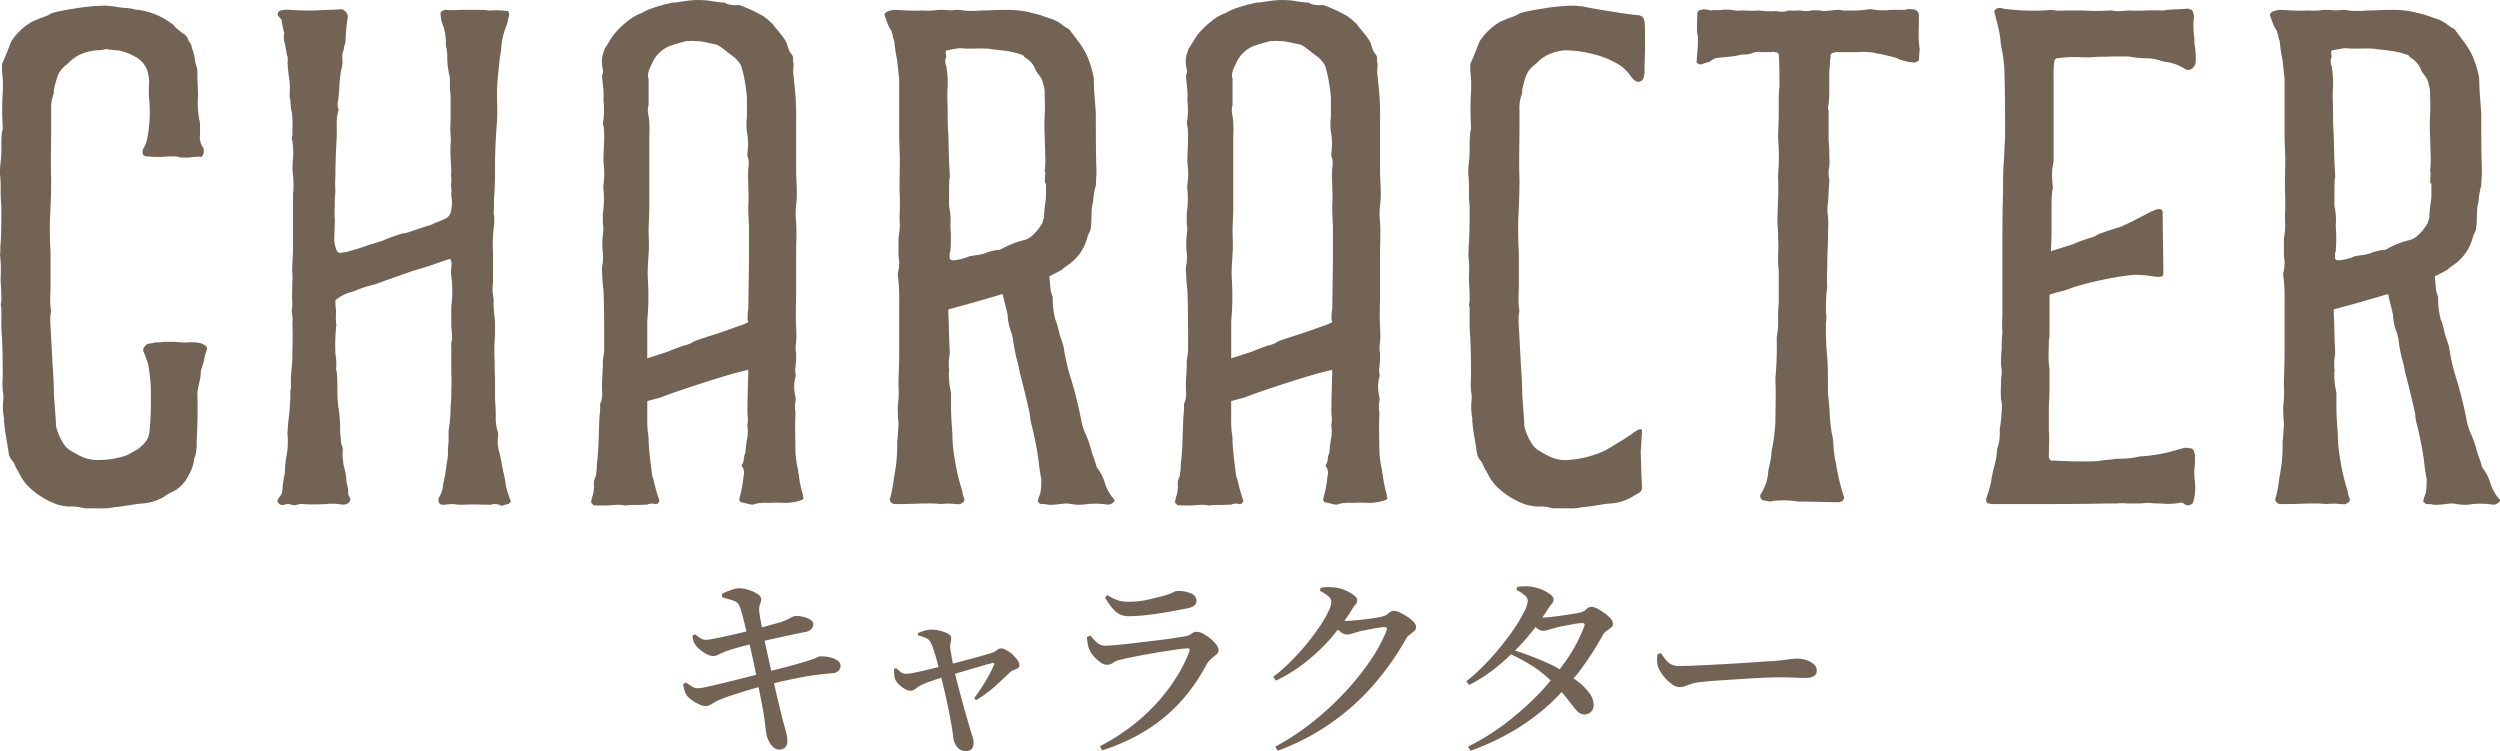 <svg xmlns="http://www.w3.org/2000/svg" xmlns:xlink="http://www.w3.org/1999/xlink" width="238.768" height="71.739" viewBox="0 0 238.768 71.739"><defs><style>.a{fill:none;}.b{clip-path:url(#a);}.c{fill:#726355;}</style><clipPath id="a"><rect class="a" width="238.768" height="71.739" transform="translate(0 0)"/></clipPath></defs><g transform="translate(0 0)"><g class="b"><path class="c" d="M19.3,32.821a3.553,3.553,0,0,0-1.352-.117,8.629,8.629,0,0,1-1.222-.058H15.695a5.611,5.611,0,0,1-.9.058c-.257.117-.515.058-.772.176-.322.292-.386.467-.322.7a9.365,9.365,0,0,1,.45,1.229,15.869,15.869,0,0,1,.258,2.456v.468a30.862,30.862,0,0,1-.129,3.451,1.876,1.876,0,0,1-.772,1.4,1.8,1.8,0,0,1-.514.409l-.836.468a7.8,7.8,0,0,1-2.7.468,3.73,3.73,0,0,1-1.608-.293A11.344,11.344,0,0,1,6.69,43a1.894,1.894,0,0,1-.515-.468,5.466,5.466,0,0,1-.836-1.871v-.351l-.193-2.691c0-.994-.064-1.93-.128-2.866l-.193-3.626a6.342,6.342,0,0,1,0-1.111,1.307,1.307,0,0,0,0-.7c-.065-.644,0-1.345,0-1.989V23.989c-.065-.936-.065-1.871-.065-2.807.065-1.345.129-2.632.129-3.977-.064-1.7,0-3.451,0-5.206V10.537a3.824,3.824,0,0,1,.193-1.462,1.049,1.049,0,0,0,.064-.468A7.447,7.447,0,0,1,5.4,7.613,2.35,2.35,0,0,1,6.24,6.268,3.757,3.757,0,0,0,6.754,5.8a3.683,3.683,0,0,1,1.158-.7A4.541,4.541,0,0,1,9.2,4.806a5.4,5.4,0,0,0,.965-.118,6.866,6.866,0,0,0,1.093.118,5.244,5.244,0,0,1,1.608.584,2.485,2.485,0,0,1,1.158,1.229,3.755,3.755,0,0,1,.193,1.7v.877a12.906,12.906,0,0,1-.193,4.211,2.787,2.787,0,0,1-.322.761.759.759,0,0,0-.064.526c0,.117.193.234.322.234a11.874,11.874,0,0,0,1.479.059c.128,0,.643-.059,1.158-.059a2.083,2.083,0,0,1,.643.117h.707c.258,0,.451-.058.644-.058a2.334,2.334,0,0,1,.643,0l.065-.059a.828.828,0,0,0,.128-.76c0-.059,0-.059-.065-.118a1.84,1.84,0,0,1-.257-1.227v-.761a1.829,1.829,0,0,0-.064-.585,8.913,8.913,0,0,1-.129-2.281c0-.761-.064-1.521-.064-2.281a1.485,1.485,0,0,0-.064-.526,4.254,4.254,0,0,1-.193-.878,3.58,3.58,0,0,0-.257-.877,1.284,1.284,0,0,0-.129-.468,1.141,1.141,0,0,1-.258-.468,1.069,1.069,0,0,0-.514-.526l-.643-.527c-.065-.058-.129-.116-.129-.175A6.839,6.839,0,0,0,13.251.945a2.054,2.054,0,0,1-.643-.117c-.129,0-.322-.058-.515-.058a10.571,10.571,0,0,1-1.35-.176c-.194,0-.451-.058-.708-.058A19.883,19.883,0,0,0,7.4.77C6.69.887,5.918,1,5.211,1.179c-.129.058-.258.058-.322.117a4.506,4.506,0,0,1-.772.351c-.386.117-.707.293-1.029.409A5.836,5.836,0,0,0,1.094,3.928C1.03,4.1.9,4.337.836,4.571.644,5.04.451,5.566.194,6.092v.76A10.345,10.345,0,0,1,.258,8.841a26.975,26.975,0,0,0,0,3.217,1.482,1.482,0,0,1-.064.526,11.464,11.464,0,0,0-.065,1.462,10.3,10.3,0,0,1-.064,1.4A7.778,7.778,0,0,0,0,16.678c.129,1,0,1.93.129,2.925,0,1.228,0,2.4-.064,3.626-.065.409,0,.76-.065,1.112a11.008,11.008,0,0,1,.065,2.046v.585a16.633,16.633,0,0,1,.064,1.814,1.1,1.1,0,0,0,0,.643V30.6a15.317,15.317,0,0,0,.065,1.7c.064,1.286.064,2.573.064,3.86a6.533,6.533,0,0,0,.064,1.579v.41a5.691,5.691,0,0,0,.064,1.813v.233c.065,1.053.322,2.106.45,3.159a1.555,1.555,0,0,0,.387.7,2.026,2.026,0,0,1,.257.526c.129.234.321.526.45.819a5.711,5.711,0,0,0,.708.994A7.6,7.6,0,0,0,5.532,48.2a5.536,5.536,0,0,0,.965.176,5.048,5.048,0,0,1,1.608.175h1.48a5.273,5.273,0,0,0,1.35-.117c.9-.058,1.8-.292,2.7-.35a4.534,4.534,0,0,0,2.123-.7,3.687,3.687,0,0,1,.836-.467A3.4,3.4,0,0,0,18.011,45.4a4.141,4.141,0,0,0,.514-1.4,1.289,1.289,0,0,1,.129-.468,5.389,5.389,0,0,0,.129-1.462c.064-.819.128-3.451.064-4.328,0-.76.322-1.4.322-2.164a1.56,1.56,0,0,1,.129-.526l.192-.644a4.62,4.62,0,0,1,.258-.994.367.367,0,0,0-.129-.41ZM127.239,35.4c0,.409-.129,4.094-.065,4.269a2.974,2.974,0,0,1,0,.76c-.064.293.065.585,0,.936v.293A11.161,11.161,0,0,0,126.981,43a.685.685,0,0,1-.064.351c-.129.292-.065.7-.258.994a.168.168,0,0,0,0,.234,1.013,1.013,0,0,1,.129.877,12.063,12.063,0,0,1-.385,2.106.341.341,0,0,0,.128.409c.386.059.708.176,1.093.234a3.793,3.793,0,0,1,1.544-.175,14.62,14.62,0,0,1,1.608,0,4.848,4.848,0,0,0,1.608-.293c.064-.058.129-.117.129-.175a.676.676,0,0,1-.065-.351,9.723,9.723,0,0,1-.385-1.871c-.064-.235-.064-.469-.129-.7a10.064,10.064,0,0,1-.193-1.463c0-1.169-.064-2.4,0-3.626v-.175a2.912,2.912,0,0,1,0-1.053c.064-.117,0-.293,0-.409a3.916,3.916,0,0,1,0-1.93c.064-.118,0-.235,0-.351a1.459,1.459,0,0,1,0-.527,10.3,10.3,0,0,0,.064-1.4,2.6,2.6,0,0,1,0-1,10.973,10.973,0,0,0,0-1.462c-.064-1.111,0-2.281,0-3.392V24.223c0-.877.065-2.164,0-3.041a6.517,6.517,0,0,1,0-1.579,7.79,7.79,0,0,0,.065-1.229c0-.7-.065-1.345-.065-2.046V11.473a26.061,26.061,0,0,0-.128-3.158c-.065-.41-.065-.819-.129-1.229s.064-.643,0-1.111c-.064-.175,0-.35-.064-.643l-.257-.351A4.8,4.8,0,0,1,130.9,4.1a4.063,4.063,0,0,0-.643-.936c-.193-.292-.451-.527-.644-.819a6.106,6.106,0,0,0-.965-.819,13.732,13.732,0,0,0-2.122-.994c-.064,0-.128-.059-.257-.059A2.437,2.437,0,0,1,125.18.361a.515.515,0,0,0-.322-.118,10.774,10.774,0,0,1-1.35-.175,8.1,8.1,0,0,0-2.058,0l-1.223.175a1.184,1.184,0,0,0-.45.059A13.592,13.592,0,0,0,118.1.77a5.373,5.373,0,0,0-1.028.467l-.451.176a1.426,1.426,0,0,1-.322.176,8.946,8.946,0,0,0-1.8,1.579c-.385.468-.643.994-.964,1.462-.065.117-.065.234-.129.351a2.861,2.861,0,0,0-.065,1.638.76.76,0,0,1-.063.526c0,.76.192,1.462.128,2.223V9.6a8.593,8.593,0,0,1,0,1.814,1.085,1.085,0,0,0,0,.643,5.819,5.819,0,0,1,.064,1.053c0,.7-.064,1.4-.064,2.1v.351a7.273,7.273,0,0,1,0,2.047c0,.175-.065.293,0,.468a9.5,9.5,0,0,1-.065,2.34v.936a3.19,3.19,0,0,1,0,1.111,7.121,7.121,0,0,0,0,1.638,4.651,4.651,0,0,1-.063,1.345,1.8,1.8,0,0,0,0,.585,14.89,14.89,0,0,0,.128,1.695c.064,1.7.064,3.451.064,5.206a5.612,5.612,0,0,1-.129,1.462v.351c0,.878-.127,1.813-.063,2.691a2.494,2.494,0,0,1-.129.994.327.327,0,0,0-.064.234,6.473,6.473,0,0,1-.065,1.111c-.064,1.345-.064,2.749-.193,4.094-.064.176,0,.351-.064.527a3.236,3.236,0,0,1-.065.818.689.689,0,0,1-.064.352,1.348,1.348,0,0,0-.129.877,4.094,4.094,0,0,1-.129.877,1.61,1.61,0,0,0-.127.527.207.207,0,0,0,.127.292.2.2,0,0,0,.065.117,17.351,17.351,0,0,0,1.737,0,3.8,3.8,0,0,1,1.157,0,.594.594,0,0,0,.322,0c.451-.059,1.158,0,1.608-.059h.322a1.184,1.184,0,0,1,.772-.058c.193.058.386-.176.386-.351a15.584,15.584,0,0,1-.579-2.047,1.262,1.262,0,0,1-.128-.468c-.129-.995-.258-1.989-.322-3.041a4.059,4.059,0,0,0-.064-.878,9.729,9.729,0,0,1-.065-1.345v-1.7l1.287-.351c.257-.117.514-.175.772-.293.964-.35,5.6-1.93,7.59-2.339Zm-.515-4.387-2.509.877q-1.156.351-2.123.7a2.664,2.664,0,0,1-.964.409c-.515.176-1.03.351-1.544.585l-1.994.644V30.657a25.645,25.645,0,0,0,.065-3.86,11.876,11.876,0,0,1,0-1.521l.064-1.053c.064-.76,0-1.52,0-2.222,0-.643.064-1.4.064-2.047v-6.96a9.663,9.663,0,0,0-.064-1.93,1.951,1.951,0,0,1,0-1.053V7.555c-.193-.644.193-1.17.45-1.755a3.137,3.137,0,0,1,1.544-1.4c.45-.175.965-.292,1.35-.41a.9.9,0,0,1,.387-.058,3.91,3.91,0,0,1,.836,0,1.956,1.956,0,0,1,.578.058c.451.059.837.176,1.416.293.514.292,1.158.877,1.608,1.17a3.815,3.815,0,0,1,.643.76,10.676,10.676,0,0,1,.45,2.047,7.887,7.887,0,0,1,.129,1.229v1.7a5.157,5.157,0,0,0,0,1.4,6.127,6.127,0,0,1,.064,1.872c0,.175-.064.351,0,.468a2.179,2.179,0,0,1,.065,1.111,12.8,12.8,0,0,0,0,1.579c0,.644.064,1.287,0,1.93,0,.468,0,.936.064,2.048V25.1l-.064,4.445a3.481,3.481,0,0,0-.065.819.9.9,0,0,0,.065.409c-.193.058-.322.176-.515.234M48.309,46.39a9.222,9.222,0,0,0-.258-1.4c-.129-.585-.192-1.229-.386-1.872a3.833,3.833,0,0,1-.128-1.228,1.378,1.378,0,0,0-.065-.878,5.276,5.276,0,0,1-.128-.994A17.163,17.163,0,0,0,47.28,38.2V36.1c-.065-.7,0-1.4-.065-2.164v-.994a19.147,19.147,0,0,0,.065-1.93c0-.761-.194-1.521-.129-2.34v-.117a4.037,4.037,0,0,1-.065-1.52V24.107a13.7,13.7,0,0,1,.129-2.808c-.064-.292.065-.585-.064-.877v-.176c.064-.585,0-1.169.064-1.7.065-.994.065-1.93.065-2.866,0-1.111.064-2.222.128-3.334A19.357,19.357,0,0,0,47.472,9.6,19.623,19.623,0,0,1,47.6,6.852c.064-.7.129-1.345.258-2.046a7.1,7.1,0,0,1,.578-2.515l.193-.878c0-.058-.064-.468-.193-.351A6.27,6.27,0,0,0,46.958,1,2.626,2.626,0,0,1,46.25.945H43.935a11.323,11.323,0,0,1-1.415,0c-.129,0-.451.176-.451.292a3.706,3.706,0,0,0,.322,1.4,7.039,7.039,0,0,1,.193,1.229V4.4a3.653,3.653,0,0,1,.128,1.17,9.4,9.4,0,0,0,.258,1.871v.234a11.02,11.02,0,0,0,.064,1.463V11.59a8.629,8.629,0,0,0,0,1.287,3.957,3.957,0,0,1,0,.877c-.064.936.065,1.813.065,2.749-.065.292.064.585,0,.877-.065.351.064.7,0,1.053v.293a2.907,2.907,0,0,1,0,1.286,1.03,1.03,0,0,1-.708.936,6.764,6.764,0,0,1-.707.293c-.194.058-.322.175-.515.233q-1.158.351-2.123.7c-.579.175-.45.058-.965.233s-1.029.351-1.544.585c-.386.117-.9.293-1.35.409-.9.352-1.094.352-1.995.644-.257.059-.45.059-.642.117-.129,0-.386-.117-.386-.234-.387-.878-.193-1.4-.193-2.632.064-.058-.065-.526,0-1.579a10.152,10.152,0,0,1,.064-1.4,13,13,0,0,1,0-1.579c0-1.287.064-2.515.129-3.743V11.941a4.211,4.211,0,0,1,.128-1.287.242.242,0,0,0,0-.292,1.527,1.527,0,0,1,0-.761,13.111,13.111,0,0,0,.129-1.579,11.284,11.284,0,0,1,.193-1.462c.193-.526,0-1.053.128-1.579a1.58,1.58,0,0,0,.129-.585A1.026,1.026,0,0,0,33,3.928a20.036,20.036,0,0,1,.192-2.164A.62.62,0,0,0,33,1.121a.537.537,0,0,0-.386-.234c-.837.058-1.737.058-2.573.117-.707,0-1.48,0-2.251-.059A2.688,2.688,0,0,0,26.825,1a.361.361,0,0,0-.258.526l.322.351a11.378,11.378,0,0,0,.257,1.287,1.783,1.783,0,0,0,.065.994L27.4,5.215a1.32,1.32,0,0,1,.064.7A12.051,12.051,0,0,0,27.6,7.379a6.531,6.531,0,0,1,.064,1.579V9.25c.129.469.064.995.193,1.4a7.657,7.657,0,0,1,.064,1.7v.644a.594.594,0,0,0,0,.468,7.342,7.342,0,0,1,.064,1.7,7,7,0,0,0,0,1.637,7.922,7.922,0,0,1,0,1.755v5.322c0,.527-.064,1-.064,1.521-.064.468.064.936,0,1.463,0,.7-.064,1.4,0,2.046a3.06,3.06,0,0,1-.064.761,4.751,4.751,0,0,1,.064,1.345c.064,1.053,0,2.047,0,3.042,0,.935-.193,1.812-.128,2.69v.234a3.007,3.007,0,0,0-.065.76c0,.7-.064,1.345-.128,2.047a11.1,11.1,0,0,0-.129,1.462c-.064.117,0,.234,0,.351a7.657,7.657,0,0,1-.064,1.7,11.253,11.253,0,0,0-.193,1.463,2.565,2.565,0,0,1-.065.7,11.472,11.472,0,0,0-.192,1.463,1,1,0,0,1-.258.526l-.193.292c-.064.118.064.293.193.41a.573.573,0,0,0,.45.058.993.993,0,0,1,.708,0,.771.771,0,0,0,.515,0,1.405,1.405,0,0,1,.707-.058c.643.058,1.351,0,1.994,0a5.222,5.222,0,0,1,1.351,0,1.2,1.2,0,0,0,.643,0c.193-.058.45-.292.386-.527l-.193-.409a3.007,3.007,0,0,0-.065-.76,3.691,3.691,0,0,1-.128-.819,6.494,6.494,0,0,0-.193-.994,5.164,5.164,0,0,1-.129-1.755,1.013,1.013,0,0,0-.128-.409,2.611,2.611,0,0,1-.064-.7,3.015,3.015,0,0,1-.065-.761,13.6,13.6,0,0,0-.193-2.28c0-.293-.064-.585-.064-.878,0-.819,0-1.579-.064-2.34a.673.673,0,0,1-.065-.351,4.716,4.716,0,0,0-.064-1.345,17.084,17.084,0,0,1,.064-2.573c0-.117.065-.234,0-.351a7.142,7.142,0,0,1,0-1.17,6.145,6.145,0,0,1-.064-1.053,3.693,3.693,0,0,1,1.415-.76c.064,0,.129-.058.257-.058a11.038,11.038,0,0,1,2.123-.7c.257-.116.515-.175.772-.291l2.83-1c.579-.175,1.094-.293,2.38-.76l1.029-.351c.515-.176.129,1.228.258,1.579a11.18,11.18,0,0,1,0,2.924v1.755c0,.351.064.7.064,1.053.064.35-.129.643-.064.994v2.632a12.061,12.061,0,0,1,0,1.521,12.839,12.839,0,0,1-.065,1.579,14.305,14.305,0,0,1-.193,2.339v1.053a9.074,9.074,0,0,0-.064,1.345l-.193,1.287a12.745,12.745,0,0,1-.258,1.4,3.023,3.023,0,0,1-.385,1.287c-.065.058-.065.116-.065.233a.4.4,0,0,0,.322.468h.257a4.705,4.705,0,0,1,.9-.058,3.988,3.988,0,0,0,.836.058c.772-.058,1.865,0,2.637,0,.129,0,.322-.116.515-.058a1.1,1.1,0,0,1,.578.175,2.191,2.191,0,0,1,.579-.175c.194-.058.322-.234.258-.351a11.717,11.717,0,0,1-.45-1.4m27.982-1.052c-.064-.235-.064-.469-.129-.7a10.208,10.208,0,0,1-.192-1.463c0-1.169-.065-2.4,0-3.626v-.175a2.867,2.867,0,0,1,0-1.053c.064-.117,0-.293,0-.409a3.916,3.916,0,0,1,0-1.93c.064-.118,0-.235,0-.351a1.436,1.436,0,0,1,0-.527,10.3,10.3,0,0,0,.064-1.4,2.6,2.6,0,0,1,0-1,11.144,11.144,0,0,0,0-1.462c-.064-1.111,0-2.281,0-3.392V24.223c0-.877.064-2.164,0-3.041a6.517,6.517,0,0,1,0-1.579,7.91,7.91,0,0,0,.064-1.229c0-.7-.064-1.345-.064-2.046V11.473A25.859,25.859,0,0,0,75.9,8.315c-.064-.41-.064-.819-.128-1.229s.064-.643,0-1.111c-.065-.175,0-.35-.065-.643l-.257-.351a4.879,4.879,0,0,1-.322-.877,4.032,4.032,0,0,0-.643-.936c-.193-.292-.45-.527-.643-.819a6.2,6.2,0,0,0-.965-.819A13.776,13.776,0,0,0,70.76.536c-.065,0-.129-.059-.258-.059A2.438,2.438,0,0,1,69.408.361a.51.51,0,0,0-.321-.118A10.789,10.789,0,0,1,67.736.068a8.1,8.1,0,0,0-2.058,0L64.456.243a1.182,1.182,0,0,0-.45.059A13.592,13.592,0,0,0,62.333.77a5.382,5.382,0,0,0-1.029.467l-.45.176a1.426,1.426,0,0,1-.322.176,8.918,8.918,0,0,0-1.8,1.579c-.386.468-.643.994-.965,1.462-.064.117-.064.234-.128.351a2.835,2.835,0,0,0-.064,1.638.755.755,0,0,1-.065.526c0,.76.193,1.462.129,2.223V9.6a8.593,8.593,0,0,1,0,1.814,1.1,1.1,0,0,0,0,.643,5.819,5.819,0,0,1,.064,1.053c0,.7-.064,1.4-.064,2.1v.351a7.311,7.311,0,0,1,0,2.047c0,.175-.064.293,0,.468a9.553,9.553,0,0,1-.064,2.34v.936a3.238,3.238,0,0,1,0,1.111,6.9,6.9,0,0,0,0,1.638,4.614,4.614,0,0,1-.065,1.345,1.794,1.794,0,0,0,0,.585,15.124,15.124,0,0,0,.129,1.695c.064,1.7.064,3.451.064,5.206a5.654,5.654,0,0,1-.128,1.462v.351c0,.878-.129,1.813-.065,2.691a2.494,2.494,0,0,1-.129.994.327.327,0,0,0-.064.234,6.473,6.473,0,0,1-.064,1.111c-.065,1.345-.065,2.749-.193,4.094-.064.176,0,.351-.064.527a3.236,3.236,0,0,1-.065.818.689.689,0,0,1-.064.352,1.348,1.348,0,0,0-.129.877,4.156,4.156,0,0,1-.128.877,1.565,1.565,0,0,0-.129.527.207.207,0,0,0,.129.292.2.2,0,0,0,.064.117,17.351,17.351,0,0,0,1.737,0,3.8,3.8,0,0,1,1.157,0,.594.594,0,0,0,.322,0c.45-.059,1.158,0,1.608-.059h.322a1.183,1.183,0,0,1,.772-.058c.192.058.385-.176.385-.351a15.742,15.742,0,0,1-.579-2.047,1.282,1.282,0,0,1-.128-.468c-.129-.995-.257-1.989-.322-3.041a4.059,4.059,0,0,0-.064-.878,9.88,9.88,0,0,1-.064-1.345v-1.7l1.286-.351c.257-.117.515-.175.772-.293.965-.35,5.6-1.93,7.59-2.339V35.4c0,.409-.129,4.094-.064,4.269a3.02,3.02,0,0,1,0,.76c-.065.293.064.585,0,.936v.293A10.965,10.965,0,0,0,71.21,43a.685.685,0,0,1-.064.351c-.129.292-.065.7-.258.994a.167.167,0,0,0,0,.234,1.013,1.013,0,0,1,.129.877,12.159,12.159,0,0,1-.386,2.106.342.342,0,0,0,.129.409c.386.059.707.176,1.093.234a3.791,3.791,0,0,1,1.544-.175,14.62,14.62,0,0,1,1.608,0,4.862,4.862,0,0,0,1.608-.293c.064-.058.129-.117.129-.175a.676.676,0,0,1-.065-.351,9.727,9.727,0,0,1-.386-1.871M71.531,25.1l-.064,4.445a3.533,3.533,0,0,0-.064.819.917.917,0,0,0,.064.409c-.193.058-.321.176-.515.234l-2.508.877q-1.158.351-2.123.7a2.675,2.675,0,0,1-.965.409c-.514.176-1.029.351-1.544.585l-1.993.644V30.657a25.78,25.78,0,0,0,.064-3.86,12.061,12.061,0,0,1,0-1.521l.064-1.053c.065-.76,0-1.52,0-2.222,0-.643.065-1.4.065-2.047v-6.96a9.663,9.663,0,0,0-.065-1.93,1.961,1.961,0,0,1,0-1.053V7.555c-.192-.644.193-1.17.45-1.755a3.133,3.133,0,0,1,1.544-1.4c.451-.175.965-.292,1.351-.41a.9.9,0,0,1,.386-.058,3.908,3.908,0,0,1,.836,0,1.966,1.966,0,0,1,.579.058c.45.059.836.176,1.415.293.515.292,1.158.877,1.608,1.17a3.82,3.82,0,0,1,.644.76,10.676,10.676,0,0,1,.45,2.047,8.007,8.007,0,0,1,.128,1.229v1.7a5.158,5.158,0,0,0,0,1.4,6.16,6.16,0,0,1,.065,1.872c0,.175-.065.351,0,.468a2.189,2.189,0,0,1,.064,1.111,13,13,0,0,0,0,1.579c0,.644.064,1.287,0,1.93,0,.468,0,.936.064,2.048Zm30.813,23.044a4.2,4.2,0,0,0,1.479,0,7.735,7.735,0,0,1,1.994.058.733.733,0,0,0,.451-.175c.128-.059.256-.234.128-.351a4.168,4.168,0,0,1-.9-1.638,4.048,4.048,0,0,0-.58-1.17l-.193-.292c-.128-.585-.385-1.111-.514-1.638a10.069,10.069,0,0,0-.515-1.462,5.659,5.659,0,0,1-.45-1.462,39.041,39.041,0,0,0-1.093-4.27,20.034,20.034,0,0,1-.579-2.69c-.129-.351-.193-.644-.322-.936l-.193-.76a4.013,4.013,0,0,0-.257-.819,7.584,7.584,0,0,1-.257-2.105,1.4,1.4,0,0,0-.129-.41.412.412,0,0,0-.064-.234l-.129-1.4c.451-.234.836-.409,1.222-.643a3.161,3.161,0,0,1,.514-.409,4.549,4.549,0,0,0,1.93-2.808l.193-.409c.258-.468.065-2.281.322-2.808a5.9,5.9,0,0,1,.129-1.052,1.287,1.287,0,0,1,.128-.469c0-.291.064-1.169.064-1.4v-.117c-.064-1.4-.064-3.977-.064-5.439-.064-1.111-.192-2.164-.192-3.334a9.265,9.265,0,0,0-.644-2.164,7.218,7.218,0,0,0-.9-1.462l-.836-1.112a2.228,2.228,0,0,1-.578-.351,3.556,3.556,0,0,0-1.03-.585c-.579-.175-1.093-.409-1.672-.526-.129-.059-.322-.059-.45-.117A8.953,8.953,0,0,0,96.168.945C94.56.945,95.011,1,93.724,1a8.682,8.682,0,0,1-1.736,0,2.38,2.38,0,0,0-.643-.059,3.425,3.425,0,0,1-1.094,0h-.644A5.981,5.981,0,0,1,88.128,1a12.587,12.587,0,0,1-1.48,0c-.385,0-.836-.059-1.221-.059a2.425,2.425,0,0,0-.707.176.528.528,0,0,0-.258.292c.129.351.258.76.45,1.17.129.234.257.351.257.526a1.565,1.565,0,0,1,.129.527,1.259,1.259,0,0,1,.129.468,14.269,14.269,0,0,0,.258,1.637l.192,1.814v5.614l.064,1.872c0,1.462-.064,2.924,0,3.743v1.228a12.061,12.061,0,0,0,0,1.521,7.873,7.873,0,0,1-.129,1.228v1.053a6.051,6.051,0,0,0,.065,1.111,3.984,3.984,0,0,1-.065.877,2.294,2.294,0,0,1-.064.293v.176a16.427,16.427,0,0,1,.129,2.515v5.088c0,.994-.065,2.047-.065,3.041a8.543,8.543,0,0,1-.064,1.814,15,15,0,0,0,.064,1.695c0,.41-.064.819-.064,1.229l-.063.585a14.226,14.226,0,0,1-.129,2.339l-.193,1.17a11.966,11.966,0,0,1-.387,1.988.62.62,0,0,0,.258.352c.064,0,.129.058.193.058h.643c.772,0,1.736-.058,2.508-.058a9.552,9.552,0,0,1,1.287.058,5.222,5.222,0,0,1,1.351,0c.321,0,.514.058.579-.058a.907.907,0,0,0,.257-.176c.129-.234,0-.351-.064-.585a.676.676,0,0,1-.065-.351,20.767,20.767,0,0,1-.771-3.334,13.613,13.613,0,0,1-.193-2.281c-.065-.819-.129-1.637-.129-2.515V37.5a7.128,7.128,0,0,1-.193-2.047c.064-.058,0-.117,0-.175a5.134,5.134,0,0,1,.064-1.4v-.527c-.064-.76-.064-2.631-.129-3.392v-.409c1.545-.41,3.41-.936,5.146-1.462l.065.058c.129.644.322,1.287.45,1.93a5.388,5.388,0,0,0,.386,1.755c.064.175.064.351.129.526a15.252,15.252,0,0,0,.322,1.813,11.268,11.268,0,0,1,.321,1.4c.257.936.771,3.041.965,3.977a4.137,4.137,0,0,0,.128.877,32.257,32.257,0,0,1,.708,3.568,16.574,16.574,0,0,0,.257,1.755,8.533,8.533,0,0,1-.064,1.228c-.065.293-.193.527-.258.819a.227.227,0,0,0,.129.234.343.343,0,0,0,.193.117,2.186,2.186,0,0,1,.643.058c.644.059,1.222-.116,1.865-.116.129,0,.258.058.387.058M99.9,18.667c0,.526-.128.7-.192,2.047,0,.175-.129.351-.129.527a4.539,4.539,0,0,1-1.094,1.345,1.589,1.589,0,0,1-.707.351,8.819,8.819,0,0,0-2.187.877.527.527,0,0,1-.322.058,5.393,5.393,0,0,0-1.157.293c-.193.117-.258.058-.387.117-.064.059-.9.117-.964.175-.129,0-.194,0-.258.059a4.928,4.928,0,0,1-1.543.351c-.129,0-.322-.176-.258-.293v-.233a.689.689,0,0,1,.064-.352,15.49,15.49,0,0,0,0-2.456,6.005,6.005,0,0,0-.128-1.872v-.409c0-3.568.128-1.638.064-2.69,0-.234-.064-.995-.064-1.229l-.065-2.514c-.064-.761-.064-1.463-.064-2.165,0-.819-.065-1.52,0-2.4a9.793,9.793,0,0,0-.128-1.93,1.171,1.171,0,0,1,0-.936l-.064-.409c0-.059.064-.175.127-.175l.965-.176a2.341,2.341,0,0,1,.644,0c.579.058,1.994-.059,2.573.058.322.059.643.059.965.118a8.364,8.364,0,0,1,2.123.467.8.8,0,0,0,.193.234,2.288,2.288,0,0,1,1.028,1.229,3.323,3.323,0,0,0,.322.468,1.747,1.747,0,0,1,.386.877,2.261,2.261,0,0,1,.129.643c0,.7.064,1.521,0,2.34a16.043,16.043,0,0,0,0,1.755l.064,2.28a7.911,7.911,0,0,1-.064,1.229c0,.35.128-.176.064.116-.128,1.521.064.936.064,1.112Zm96.232-3.8V7.145a7.916,7.916,0,0,1,.064-1.229c0-.175.129-.35.258-.35A13.6,13.6,0,0,1,198,5.449c.58,0,1.48.058,1.994,0,.58-.059,1.158,0,1.738-.059h1.157a2.626,2.626,0,0,1,.708.059,10.689,10.689,0,0,0,1.286.117,4.361,4.361,0,0,1,1.48.234,2.041,2.041,0,0,0,.578.116,4.769,4.769,0,0,1,1.8.7.422.422,0,0,0,.258.058h.129a.907.907,0,0,0,.578-.761,8.3,8.3,0,0,0-.129-1.812V3.636a8.609,8.609,0,0,1-.064-1.814,1.069,1.069,0,0,0-.064-.643.331.331,0,0,0-.321-.292c-.065-.059-.129-.059-.258-.059-.578.059-1.287.059-1.93.117a1.931,1.931,0,0,1-.578.059c-.965-.059-1.93.058-2.895,0h-.257a8.19,8.19,0,0,1-1.158.058A2.195,2.195,0,0,0,201.47,1a18.111,18.111,0,0,1-2.509,0h-1.737a4.027,4.027,0,0,1-.836,0c-.193,0-.322-.059-.514-.059S195.488,1,195.23,1a22.048,22.048,0,0,1-3.924-.176.887.887,0,0,0-.385-.058c-.193,0-.451.175-.451.351l.193.76a15.343,15.343,0,0,1,.387,1.813,5.885,5.885,0,0,0,.129.994,11.923,11.923,0,0,1,.256,2.106c.065,2.106.065,4.328.065,6.434-.065.76-.065,1.52-.129,2.281-.065.935-.065,1.93-.065,2.924-.063,1.872-.063,3.685-.063,5.556v6.2a13.977,13.977,0,0,0,0,1.638,10.736,10.736,0,0,0-.064,1.462,12.83,12.83,0,0,0-.065,1.579,3.989,3.989,0,0,1,.065.877,4.542,4.542,0,0,0-.065.936,11.161,11.161,0,0,0,0,1.463,3.229,3.229,0,0,1,.065,1.111,17.428,17.428,0,0,1-.194,1.813,4.561,4.561,0,0,1-.257,1.871,6.275,6.275,0,0,1-.258,1.58,14.256,14.256,0,0,0-.321,1.579,13.453,13.453,0,0,1-.45,1.52v.235c0,.058.128.234.193.234.129,0,.257.058.386.058h3.86c2.443,0,4.823,0,7.075-.058h.964a6,6,0,0,1,1.03,0H204.3c.321,0,.579-.059.965-.059a6.4,6.4,0,0,0,1.094.059,6.293,6.293,0,0,0,1.8-.059.419.419,0,0,1,.449.117c.065.058.129.058.258.117a.656.656,0,0,0,.579-.234,4.844,4.844,0,0,0,.193-1.93,7.79,7.79,0,0,1-.065-1.229,9.314,9.314,0,0,0,.065-1.345c0-.116-.065-.234-.065-.351-.064-.175-.193-.35-.321-.35-.193,0-.322-.059-.515-.059a7.226,7.226,0,0,0-.9.234l-.643.175a15.511,15.511,0,0,1-2.574.41,1.6,1.6,0,0,0-.449.058,8.486,8.486,0,0,1-1.8.176c-.451,0-.837.117-1.287.117l-.836.117c-1.544.058-2.83,0-4.117-.059h-.257c-.064-.058-.129-.117-.129-.175a.33.33,0,0,1-.064-.234c0-.819.064-1.638,0-2.457V38.611c.064-.467.064-1.988.064-2.924a4.612,4.612,0,0,0-.064-.936c-.064-.7,0-1.4,0-2.164,0-.176.064-.409.064-.643v-3.8a14.3,14.3,0,0,1,1.479-.41c.258-.116.515-.175.772-.292a33.818,33.818,0,0,1,5.468-1.169c1.737-.176,3.216.585,3.151-.176,0-1.638-.064-3.977-.064-5.849-.192-.76-1.35.176-3.473,1.17-.193.058-.322.176-.514.234q-1.159.351-2.123.7a2.69,2.69,0,0,1-.965.409c-.515.176-1.029.351-1.543.585l-2.059.643c.065-1.169.065-2.047.065-2.222V19.135a8.12,8.12,0,0,1,.127-1.228,7.322,7.322,0,0,1-.063-.761,5.074,5.074,0,0,1,.128-1.7ZM145.765,48.2a5.553,5.553,0,0,0,.965.176,5.051,5.051,0,0,1,1.609.175h1.479a5.28,5.28,0,0,0,1.351-.117c.9-.058,1.8-.292,2.7-.35a4.534,4.534,0,0,0,2.123-.7c.257-.175.836-.351.836-.76l-.064-1.4-.064-2.047.128-2.047c-.128-.467-1.029.41-1.286.527-.321.234-1.995,1.228-2.188,1.345a10.053,10.053,0,0,1-3.666.936,3.73,3.73,0,0,1-1.608-.293A11.453,11.453,0,0,1,146.923,43a1.889,1.889,0,0,1-.514-.468,5.428,5.428,0,0,1-.836-1.871v-.351l-.193-2.691c0-.994-.065-1.93-.129-2.866l-.193-3.626a6.441,6.441,0,0,1,0-1.111,1.307,1.307,0,0,0,0-.7c-.064-.644,0-1.345,0-1.989V23.989c-.064-.936-.064-1.871-.064-2.807.064-1.345.128-2.632.128-3.977-.064-1.7,0-3.451,0-5.206V10.537a3.824,3.824,0,0,1,.193-1.462,1.034,1.034,0,0,0,.065-.468,7.433,7.433,0,0,1,.257-.994,2.347,2.347,0,0,1,.837-1.345,3.816,3.816,0,0,0,.514-.468,3.672,3.672,0,0,1,1.158-.7,4.541,4.541,0,0,1,1.286-.292,10.872,10.872,0,0,1,2.7.35,8.651,8.651,0,0,1,2.637,1.112c1.029.7,1.158,1.7,1.865,1.52.579-.175.387-1.228.451-2.047.063-1.93,0-3.626,0-3.392,0-.994-.58-.877-.965-.936-.322,0-3.6-.526-3.795-.585-.193,0-1.158-.234-1.351-.234s-.451-.058-.707-.058a19.883,19.883,0,0,0-2.637.234c-.709.117-1.48.234-2.188.409-.129.058-.257.058-.322.117a4.462,4.462,0,0,1-.771.351c-.387.117-.708.293-1.03.409a5.854,5.854,0,0,0-1.994,1.872c-.064.176-.193.409-.257.643-.192.469-.386.995-.643,1.521v.76a10.265,10.265,0,0,1,.064,1.989,26.977,26.977,0,0,0,0,3.217,1.482,1.482,0,0,1-.064.526,11.464,11.464,0,0,0-.065,1.462,10.3,10.3,0,0,1-.064,1.4,7.9,7.9,0,0,0-.064,1.228c.128,1,0,1.93.128,2.925,0,1.228,0,2.4-.064,3.626-.064.409,0,.76-.064,1.112a11.092,11.092,0,0,1,.064,2.046v.585a16.634,16.634,0,0,1,.064,1.814,1.1,1.1,0,0,0,0,.643V30.6a15.316,15.316,0,0,0,.065,1.7c.064,1.286.064,2.573.064,3.86a6.483,6.483,0,0,0,.065,1.579v.41a5.633,5.633,0,0,0,.064,1.813v.233c.064,1.053.322,2.106.45,3.159a1.544,1.544,0,0,0,.386.7,2,2,0,0,1,.258.526c.128.234.321.526.449.819a5.77,5.77,0,0,0,.709.994,7.6,7.6,0,0,0,2.893,1.813m92.95-.526a4.158,4.158,0,0,1-.9-1.638,4.045,4.045,0,0,0-.579-1.17l-.193-.292c-.128-.585-.386-1.111-.514-1.638a9.953,9.953,0,0,0-.516-1.462,5.62,5.62,0,0,1-.449-1.462,38.873,38.873,0,0,0-1.094-4.27,19.876,19.876,0,0,1-.578-2.69c-.129-.351-.194-.644-.322-.936l-.194-.76a4.009,4.009,0,0,0-.256-.819,7.584,7.584,0,0,1-.258-2.105,1.389,1.389,0,0,0-.128-.41.407.407,0,0,0-.065-.234l-.129-1.4c.451-.234.836-.409,1.223-.643a3.119,3.119,0,0,1,.514-.409,4.557,4.557,0,0,0,1.93-2.808l.193-.409c.257-.468.064-2.281.322-2.808a5.894,5.894,0,0,1,.128-1.052,1.307,1.307,0,0,1,.128-.469c0-.291.065-1.169.065-1.4v-.117c-.065-1.4-.065-3.977-.065-5.439-.063-1.111-.192-2.164-.192-3.334a9.171,9.171,0,0,0-.644-2.164,7.255,7.255,0,0,0-.9-1.462L234.4,2.758a2.236,2.236,0,0,1-.579-.351,3.563,3.563,0,0,0-1.029-.585c-.58-.175-1.094-.409-1.672-.526-.129-.059-.322-.059-.451-.117a8.945,8.945,0,0,0-2.187-.234c-1.608,0-1.157.059-2.444.059a8.692,8.692,0,0,1-1.737,0,2.38,2.38,0,0,0-.644-.059,3.413,3.413,0,0,1-1.092,0h-.644A5.985,5.985,0,0,1,220.447,1a12.586,12.586,0,0,1-1.48,0c-.385,0-.836-.059-1.222-.059a2.448,2.448,0,0,0-.708.176.527.527,0,0,0-.256.292c.128.351.256.76.449,1.17.129.234.258.351.258.526a1.59,1.59,0,0,1,.129.527,1.277,1.277,0,0,1,.128.468A14.717,14.717,0,0,0,218,5.741l.193,1.814v5.614l.065,1.872c0,1.462-.065,2.924,0,3.743v1.228a11.878,11.878,0,0,0,0,1.521,8,8,0,0,1-.129,1.228v1.053a6.144,6.144,0,0,0,.064,1.111,4.045,4.045,0,0,1-.064.877,2.263,2.263,0,0,1-.065.293v.176a16.425,16.425,0,0,1,.129,2.515v5.088c0,.994-.064,2.047-.064,3.041a8.542,8.542,0,0,1-.065,1.814,14.769,14.769,0,0,0,.065,1.695c0,.41-.065.819-.065,1.229l-.064.585a14.334,14.334,0,0,1-.128,2.339l-.193,1.17a11.857,11.857,0,0,1-.386,1.988.622.622,0,0,0,.257.352c.065,0,.129.058.193.058h.643c.772,0,1.737-.058,2.509-.058a9.537,9.537,0,0,1,1.286.058,5.23,5.23,0,0,1,1.352,0c.321,0,.514.058.578-.058a.914.914,0,0,0,.258-.176c.129-.234,0-.351-.065-.585a.685.685,0,0,1-.064-.351,20.77,20.77,0,0,1-.772-3.334,13.613,13.613,0,0,1-.193-2.281c-.064-.819-.129-1.637-.129-2.515V37.5a7.2,7.2,0,0,1-.193-2.047c.065-.058,0-.117,0-.175a5.134,5.134,0,0,1,.065-1.4v-.527c-.065-.76-.065-2.631-.129-3.392v-.409c1.544-.41,3.409-.936,5.146-1.462l.064.058c.129.644.321,1.287.45,1.93a5.388,5.388,0,0,0,.386,1.755c.065.175.065.351.129.526a15.673,15.673,0,0,0,.321,1.813,10.928,10.928,0,0,1,.322,1.4c.258.936.772,3.041.965,3.977a4.076,4.076,0,0,0,.129.877,32.023,32.023,0,0,1,.707,3.568,16.321,16.321,0,0,0,.258,1.755,8.7,8.7,0,0,1-.065,1.228c-.064.293-.193.527-.257.819a.227.227,0,0,0,.128.234c.065.059.129.117.194.117a2.186,2.186,0,0,1,.643.058c.643.059,1.222-.116,1.865-.116.129,0,.257.058.386.058a4.2,4.2,0,0,0,1.479,0,7.735,7.735,0,0,1,1.994.058.733.733,0,0,0,.451-.175c.129-.059.258-.234.129-.351m-6.5-29.01c0,.526-.127.7-.192,2.047,0,.175-.129.351-.129.527a4.5,4.5,0,0,1-1.093,1.345,1.6,1.6,0,0,1-.708.351,8.8,8.8,0,0,0-2.187.877.526.526,0,0,1-.322.058,5.408,5.408,0,0,0-1.157.293c-.193.117-.257.058-.386.117-.065.059-.9.117-.965.175-.129,0-.193,0-.258.059a4.916,4.916,0,0,1-1.543.351c-.129,0-.322-.176-.257-.293v-.233a.689.689,0,0,1,.064-.352,15.733,15.733,0,0,0,0-2.456,6,6,0,0,0-.129-1.872v-.409c0-3.568.129-1.638.065-2.69,0-.234-.065-.995-.065-1.229l-.064-2.514c-.065-.761-.065-1.463-.065-2.165,0-.819-.064-1.52,0-2.4a9.869,9.869,0,0,0-.127-1.93,1.171,1.171,0,0,1,0-.936l-.065-.409c0-.059.065-.175.128-.175l.965-.176a2.341,2.341,0,0,1,.644,0c.578.058,1.994-.059,2.572.058.322.059.643.059.965.118a8.355,8.355,0,0,1,2.123.467.814.814,0,0,0,.193.234,2.3,2.3,0,0,1,1.03,1.229,3.24,3.24,0,0,0,.32.468,1.758,1.758,0,0,1,.387.877,2.3,2.3,0,0,1,.129.643c0,.7.064,1.521,0,2.34a15.8,15.8,0,0,0,0,1.755l.064,2.28a7.91,7.91,0,0,1-.064,1.229c0,.35.127-.176.064.116-.129,1.521.063.936.063,1.112ZM183.266,2.525V1.355a.616.616,0,0,0-.643-.468,1.468,1.468,0,0,0-.709.058h-1.35a6.11,6.11,0,0,1-1.8-.058h-.257a10.79,10.79,0,0,1-1.93.117H176a1.539,1.539,0,0,0-.515-.059l-1.285.117A4.187,4.187,0,0,0,172.974,1a1.209,1.209,0,0,1-.451.058c-.256,0-.514-.058-.771-.058a3.436,3.436,0,0,1-.772,0c-.258,0-.451.117-.707.117h-.387a.753.753,0,0,0-.322-.059A6.68,6.68,0,0,1,168.021,1c-.643.058-1.222,0-1.865,0a1.18,1.18,0,0,1-.451,0,4.284,4.284,0,0,0-1.221-.059c-.387.059-.709,0-1.094.059a5.838,5.838,0,0,0-.643-.117,3.032,3.032,0,0,1-.322.058.4.4,0,0,0-.322.292c0,.585-.064,1.4,0,1.989a1.657,1.657,0,0,1,.064.585c0,.644-.064,1.229-.128,2.047v.117c.064.059.322.234.45.176a5.755,5.755,0,0,1,.772-.235,1.877,1.877,0,0,1,.579-.35c.772-.117,1.48-.117,2.251-.293.387-.117.708,0,1.223-.175a1.461,1.461,0,0,1,.9-.117h.965c.129-.059.258,0,.385,0s.194.059.322.175c.065,1.053.065,2.106.065,3.1a11.013,11.013,0,0,0-.065,1.463c0,.994,0,1.988-.064,2.924v.585a19.909,19.909,0,0,1,0,3.392v.468c.064,1.4-.064,2.866-.064,4.27a10.287,10.287,0,0,1,.064,1.4,13.015,13.015,0,0,1,0,1.58,13.039,13.039,0,0,0,.064,1.579v3.041a11.177,11.177,0,0,0-.064,1.462,8.581,8.581,0,0,1-.129,1.813V32.7a30.341,30.341,0,0,1-.129,3.392v.234c.065,1.287,0,2.632,0,3.919a18.184,18.184,0,0,1-.321,2.632c-.064.292-.064.643-.128.994l-.129.644a3.572,3.572,0,0,0-.129.819,4.465,4.465,0,0,1-.707,1.871.441.441,0,0,0,.257.585c.128,0,.257.059.386.059a.784.784,0,0,0,.515,0,8.658,8.658,0,0,1,2.444.058h.386c1.094,0,2.508.058,3.473.058a.253.253,0,0,0,.193-.058c.065,0,.065,0,.129-.058a.406.406,0,0,0,.192-.351,19.557,19.557,0,0,1-.771-3.218,9.9,9.9,0,0,1-.257-1.93,4.094,4.094,0,0,0-.129-.877c-.257-1.287-.193-2.573-.386-3.86v-.643c0-.936,0-1.93-.065-2.866a27.539,27.539,0,0,1-.128-3.276,2.6,2.6,0,0,0,0-.994c0-.643,0-1.287.064-1.93l.064-.585c-.064-.7,0-1.4,0-2.1,0-.877.065-1.7.065-2.515,0-.7.064-1.345,0-2.047a3.891,3.891,0,0,1,0-1.228c.064-.7.064-1.346.129-2.048v-.234a3.984,3.984,0,0,1-.065-.877,4.217,4.217,0,0,0,.065-1.286,13.04,13.04,0,0,0-.065-1.58V10.6a1.1,1.1,0,0,1,0-.643,15.3,15.3,0,0,0,.065-1.7V6.794a6.145,6.145,0,0,0,.064-1.111,1.051,1.051,0,0,0,.064-.468c0-.059.194-.175.258-.175a.878.878,0,0,1,.385-.059h1.93a6.721,6.721,0,0,1,1.094,0,3.01,3.01,0,0,1,.707.117,16.081,16.081,0,0,1,1.8.409.505.505,0,0,1,.257.118,5.347,5.347,0,0,0,1.608.35,2.186,2.186,0,0,1,.387-.175c0-.351.064-.76.064-1.053.064-.117.064-.059,0-.117a11.493,11.493,0,0,1-.064-2.105M79.273,62.785a3.386,3.386,0,0,0-.951-.094.536.536,0,0,0-.28.094,2.4,2.4,0,0,1-.5.205c-.223.074-.513.165-.867.27s-.753.218-1.194.336-.886.233-1.334.345l-.492.123c-.044-.2-.087-.39-.133-.6-.158-.713-.325-1.475-.5-2.27l.6-.136q.8-.177,1.67-.364t1.521-.317a1.157,1.157,0,0,0,.662-.28.7.7,0,0,0,.2-.5.436.436,0,0,0-.177-.336,1.524,1.524,0,0,0-.458-.251,3.091,3.091,0,0,0-.568-.15,2.169,2.169,0,0,0-.514-.027,1.143,1.143,0,0,0-.447.177,7.246,7.246,0,0,1-.914.4q-.524.148-1.166.326l-.657.181c-.035-.182-.07-.36-.1-.507q-.112-.56-.168-1.082a1.335,1.335,0,0,1,.037-.467c.038-.124.075-.239.112-.345a.849.849,0,0,0,.038-.364.563.563,0,0,0-.243-.345,2.481,2.481,0,0,0-.541-.317,3.914,3.914,0,0,0-.671-.224,2.86,2.86,0,0,0-.654-.084,2.508,2.508,0,0,0-.764.168,6.351,6.351,0,0,0-.877.373l.037.318q.467.148.783.233a2.073,2.073,0,0,1,.523.205.809.809,0,0,1,.317.345,5.661,5.661,0,0,1,.261.783q.15.542.317,1.223c.039.157.078.317.117.475l-.62.15q-.709.167-1.381.317t-1.175.242a4.489,4.489,0,0,1-.691.093.9.9,0,0,1-.55-.158q-.214-.159-.513-.364l-.243.131c.038.2.072.361.1.485a1.155,1.155,0,0,0,.2.391,2.258,2.258,0,0,0,.457.476,3.45,3.45,0,0,0,.644.42,1.319,1.319,0,0,0,.559.168,1.061,1.061,0,0,0,.541-.14,4.339,4.339,0,0,1,.654-.289q.6-.223,1.418-.448c.3-.083.6-.152.9-.228.044.191.09.4.143.639q.13.6.28,1.306c.065.307.129.632.194.952-.2.055-.414.11-.642.167L70.038,65q-.783.195-1.492.363t-1.213.271a4.23,4.23,0,0,1-.69.1,1.015,1.015,0,0,1-.485-.13,5.057,5.057,0,0,1-.634-.43l-.28.168a4.215,4.215,0,0,0,.139.616,2.236,2.236,0,0,0,.2.448,2.138,2.138,0,0,0,.467.438,4.137,4.137,0,0,0,.69.411,1.6,1.6,0,0,0,.672.177,1.085,1.085,0,0,0,.578-.205,4.026,4.026,0,0,1,.747-.392c.347-.149.771-.305,1.268-.466s1.017-.324,1.558-.486c.313-.093.605-.176.887-.252.053.268.107.542.158.8l.252,1.3c.062.348.114.69.158,1.026s.081.628.112.876.059.436.084.56a2.829,2.829,0,0,0,.242.644,1.776,1.776,0,0,0,.42.541.809.809,0,0,0,.532.214.774.774,0,0,0,.606-.242.813.813,0,0,0,.178-.522,3.542,3.542,0,0,0-.122-.933c-.081-.3-.189-.69-.326-1.176q-.112-.465-.3-1.231T74.022,65.7c-.033-.142-.069-.3-.1-.449.384-.093.75-.178,1.081-.25q.858-.187,1.586-.327t1.427-.224q.7-.084,1.5-.158a.826.826,0,0,0,.616-.28.807.807,0,0,0,.149-.448A.579.579,0,0,0,80,63.1a2.059,2.059,0,0,0-.728-.317m27.518-5.448a3.686,3.686,0,0,1-1.026-.5l-.224.206a5.113,5.113,0,0,0,.989,1.352,1.867,1.867,0,0,0,1.306.457q.615,0,1.362-.075t1.53-.195q.783-.121,1.492-.252t1.25-.243a1.433,1.433,0,0,0,.625-.28.544.544,0,0,0,.178-.41.765.765,0,0,0-.5-.709,2.954,2.954,0,0,0-1.3-.243.742.742,0,0,0-.336.084c-.112.056-.265.122-.457.2a7.145,7.145,0,0,1-.812.243q-.616.168-1.4.336a8.4,8.4,0,0,1-1.754.167,3.449,3.449,0,0,1-.933-.13m65.763,5.709a2.7,2.7,0,0,0-.9-.149,6.552,6.552,0,0,0-.922.083c-.38.057-.881.109-1.5.159q-.262,0-.877.047t-1.465.1q-.851.057-1.791.112t-1.857.1q-.914.047-1.67.075c-.5.018-.911.027-1.221.027a1.525,1.525,0,0,1-.738-.158,1.71,1.71,0,0,1-.512-.439c-.15-.186-.3-.4-.467-.634l-.335.112c-.013.212-.02.426-.02.644a1.779,1.779,0,0,0,.113.625,3.8,3.8,0,0,0,.512.83,3.889,3.889,0,0,0,.756.737,1.3,1.3,0,0,0,.728.3,1.548,1.548,0,0,0,.559-.094q.244-.093.6-.214a4.227,4.227,0,0,1,.951-.178q.429-.056,1.185-.112t1.641-.111l1.783-.113q.894-.056,1.623-.084t1.119-.027c.635,0,1.14.009,1.52.027s.743.029,1.092.029a1.439,1.439,0,0,0,.8-.178.582.582,0,0,0,.262-.513.8.8,0,0,0-.271-.606,1.966,1.966,0,0,0-.7-.4m-19.328-4.515a4.835,4.835,0,0,0-.671-.41,1.285,1.285,0,0,0-.523-.168.7.7,0,0,0-.5.223,1.253,1.253,0,0,1-.6.318,5.78,5.78,0,0,1-.663.13q-.476.075-1.054.159t-1.11.14c-.344.036-.606.054-.792.055.181-.262.36-.524.521-.783a4.023,4.023,0,0,1,.4-.541.6.6,0,0,0,.158-.429q0-.223-.345-.485a3.708,3.708,0,0,0-.867-.467,4.094,4.094,0,0,0-1.045-.261,4,4,0,0,0-.662-.018c-.194.012-.377.031-.551.056l-.074.3a3.432,3.432,0,0,1,.773.494.744.744,0,0,1,.309.532,2.647,2.647,0,0,1-.327,1.008,13.62,13.62,0,0,1-.9,1.539q-.577.867-1.334,1.8t-1.6,1.8a17.629,17.629,0,0,1-1.707,1.539l.261.354A14.782,14.782,0,0,0,142.573,64a19.742,19.742,0,0,0,1.746-1.505,19.5,19.5,0,0,1,2.144,1.179,10.628,10.628,0,0,1,1.635,1.32c-.3.354-.6.708-.926,1.058a27.884,27.884,0,0,1-3.227,2.911,22.759,22.759,0,0,1-3.741,2.351l.242.391a24,24,0,0,0,4.179-1.958,21.088,21.088,0,0,0,3.387-2.51c.4-.362.768-.75,1.137-1.139.149.17.292.337.411.486q.439.55.719.924a2.831,2.831,0,0,0,.512.55.884.884,0,0,0,.551.177.9.9,0,0,0,.634-.27.91.91,0,0,0,.224-.7,1.976,1.976,0,0,0-.438-1.119,5.8,5.8,0,0,0-1.092-1.082c-.122-.1-.262-.174-.388-.266.165-.2.342-.393.5-.6a29.866,29.866,0,0,0,2.295-3.535,1.141,1.141,0,0,1,.355-.4c.148-.106.289-.209.419-.308a.436.436,0,0,0,.2-.355.846.846,0,0,0-.242-.541,3.422,3.422,0,0,0-.579-.522M151.3,59.837a14.8,14.8,0,0,1-1.6,3.069c-.226.34-.49.676-.744,1.013a11.042,11.042,0,0,0-1.206-.621q-.829-.365-1.669-.681c-.489-.185-.942-.342-1.383-.488a22.814,22.814,0,0,0,1.709-1.919c.085-.107.158-.212.239-.318.047.035.1.079.144.113a1.036,1.036,0,0,0,.56.242,1.585,1.585,0,0,0,.494-.083c.168-.057.352-.109.55-.159a7.966,7.966,0,0,1,.831-.2q.531-.1,1.063-.2a5.116,5.116,0,0,1,.812-.093c.235-.013.3.093.2.317M115.6,60.994a4.032,4.032,0,0,0-.69-.467,1.368,1.368,0,0,0-.616-.186.771.771,0,0,0-.5.186,1.452,1.452,0,0,1-.709.262q-.41.073-1.184.186t-1.717.224q-.942.111-1.875.224t-1.66.177c-.485.044-.84.065-1.064.065a1.156,1.156,0,0,1-.792-.27,6.208,6.208,0,0,1-.663-.7l-.317.149a5.444,5.444,0,0,0,.065.588,3.894,3.894,0,0,0,.14.55,2.2,2.2,0,0,0,.383.616,3.644,3.644,0,0,0,.653.625,1.166,1.166,0,0,0,.681.271,1,1,0,0,0,.578-.2,1.959,1.959,0,0,1,.709-.29q.354-.093,1-.223t1.409-.271q.765-.139,1.529-.261t1.4-.215q.635-.093,1.007-.112.336-.037.224.3a14.082,14.082,0,0,1-1.241,2.472,17.033,17.033,0,0,1-1.847,2.425,18.751,18.751,0,0,1-2.434,2.239,19.678,19.678,0,0,1-3.023,1.912l.224.392a18.456,18.456,0,0,0,4.534-2.127,15.447,15.447,0,0,0,3.228-2.826,17.738,17.738,0,0,0,2.219-3.274,1.965,1.965,0,0,1,.448-.532c.173-.143.333-.277.475-.4a.525.525,0,0,0,.215-.392.932.932,0,0,0-.224-.541,3.43,3.43,0,0,0-.559-.578m-18.889,1.52a3.378,3.378,0,0,0-.6-.42,1.158,1.158,0,0,0-.532-.168.633.633,0,0,0-.383.178,1.289,1.289,0,0,1-.475.251q-.225.075-.747.225t-1.184.326q-.663.177-1.306.345c-.172.045-.328.084-.481.123l-.023-.114c-.056-.28-.1-.537-.14-.774s-.068-.417-.093-.541a2.088,2.088,0,0,1,.037-.56,2.421,2.421,0,0,0,.056-.5.379.379,0,0,0-.2-.29,1.911,1.911,0,0,0-.494-.242,4.216,4.216,0,0,0-.616-.159,3.3,3.3,0,0,0-.56-.056,2.215,2.215,0,0,0-.7.1c-.205.069-.414.146-.625.233l.037.224a3.134,3.134,0,0,1,.765.252.935.935,0,0,1,.448.438,5.422,5.422,0,0,1,.224.551c.087.242.171.51.252.8s.161.588.242.886c.009.032.015.055.023.086l-.751.185q-.792.2-1.426.326a5.232,5.232,0,0,1-.9.131.824.824,0,0,1-.56-.178c-.137-.117-.28-.239-.429-.363l-.187.074c0,.187.007.367.019.541a1.762,1.762,0,0,0,.075.429,1.459,1.459,0,0,0,.345.495,2.912,2.912,0,0,0,.56.438,1.106,1.106,0,0,0,.569.187.792.792,0,0,0,.531-.224,2.482,2.482,0,0,1,.719-.411,5.845,5.845,0,0,1,.578-.233q.392-.14.858-.289c.095-.03.172-.051.262-.079.091.375.186.769.288,1.2q.2.82.364,1.65t.3,1.568q.129.737.187,1.259a1.723,1.723,0,0,0,.373.933,1.007,1.007,0,0,0,.82.392q.747,0,.747-.8a2.4,2.4,0,0,0-.14-.709c-.093-.287-.171-.535-.234-.747q-.111-.392-.289-1.007t-.382-1.362q-.206-.746-.411-1.53c-.11-.421-.213-.828-.315-1.232.151-.045.288-.082.446-.13q.615-.186,1.222-.364t1.1-.317c.329-.093.581-.159.755-.2a.279.279,0,0,1,.206,0c.037.025.03.088-.019.187q-.15.354-.439.9t-.662,1.129q-.374.588-.783,1.129l.186.186a11.887,11.887,0,0,0,1.922-1.427q.84-.774,1.343-1.259a.885.885,0,0,1,.345-.2,2.1,2.1,0,0,0,.373-.168.289.289,0,0,0,.159-.262.938.938,0,0,0-.187-.5,2.684,2.684,0,0,0-.475-.532m37.675-3.638a5.382,5.382,0,0,0-.7-.392,1.426,1.426,0,0,0-.531-.158.727.727,0,0,0-.514.223,1.308,1.308,0,0,1-.607.318,5.8,5.8,0,0,1-.633.13q-.448.075-1,.14c-.368.044-.719.081-1.055.112s-.6.047-.783.047c-.051,0-.1-.006-.154-.008.236-.337.47-.674.676-1.018a3.383,3.383,0,0,1,.382-.541.6.6,0,0,0,.159-.429c0-.15-.115-.311-.346-.486a3.9,3.9,0,0,0-.867-.475,3.371,3.371,0,0,0-1.045-.252,4.377,4.377,0,0,0-.68-.019c-.194.013-.376.032-.551.056l-.074.3a3.619,3.619,0,0,1,.783.494.737.737,0,0,1,.317.532,2.469,2.469,0,0,1-.289.951,11.18,11.18,0,0,1-.811,1.4q-.524.784-1.222,1.642T123.32,63.13a17.173,17.173,0,0,1-1.716,1.52l.26.355a14.719,14.719,0,0,0,2.865-1.791,18.935,18.935,0,0,0,2.444-2.332c.214-.245.4-.5.6-.745.093.073.191.156.28.222a1.008,1.008,0,0,0,.568.243,1.544,1.544,0,0,0,.494-.084q.252-.084.551-.159a4.324,4.324,0,0,1,.578-.149c.249-.049.507-.1.775-.149s.513-.09.737-.122a4.2,4.2,0,0,1,.484-.046q.3,0,.187.336a15.067,15.067,0,0,1-1.623,2.966,25.458,25.458,0,0,1-2.48,3.05,28.053,28.053,0,0,1-3.08,2.808,23.069,23.069,0,0,1-3.451,2.258l.242.391a22.357,22.357,0,0,0,9.162-6.305,26.445,26.445,0,0,0,3.078-4.366,1.328,1.328,0,0,1,.382-.429,5.008,5.008,0,0,0,.411-.327.513.513,0,0,0,.176-.4.749.749,0,0,0-.252-.5,3.54,3.54,0,0,0-.606-.495"/></g></g></svg>